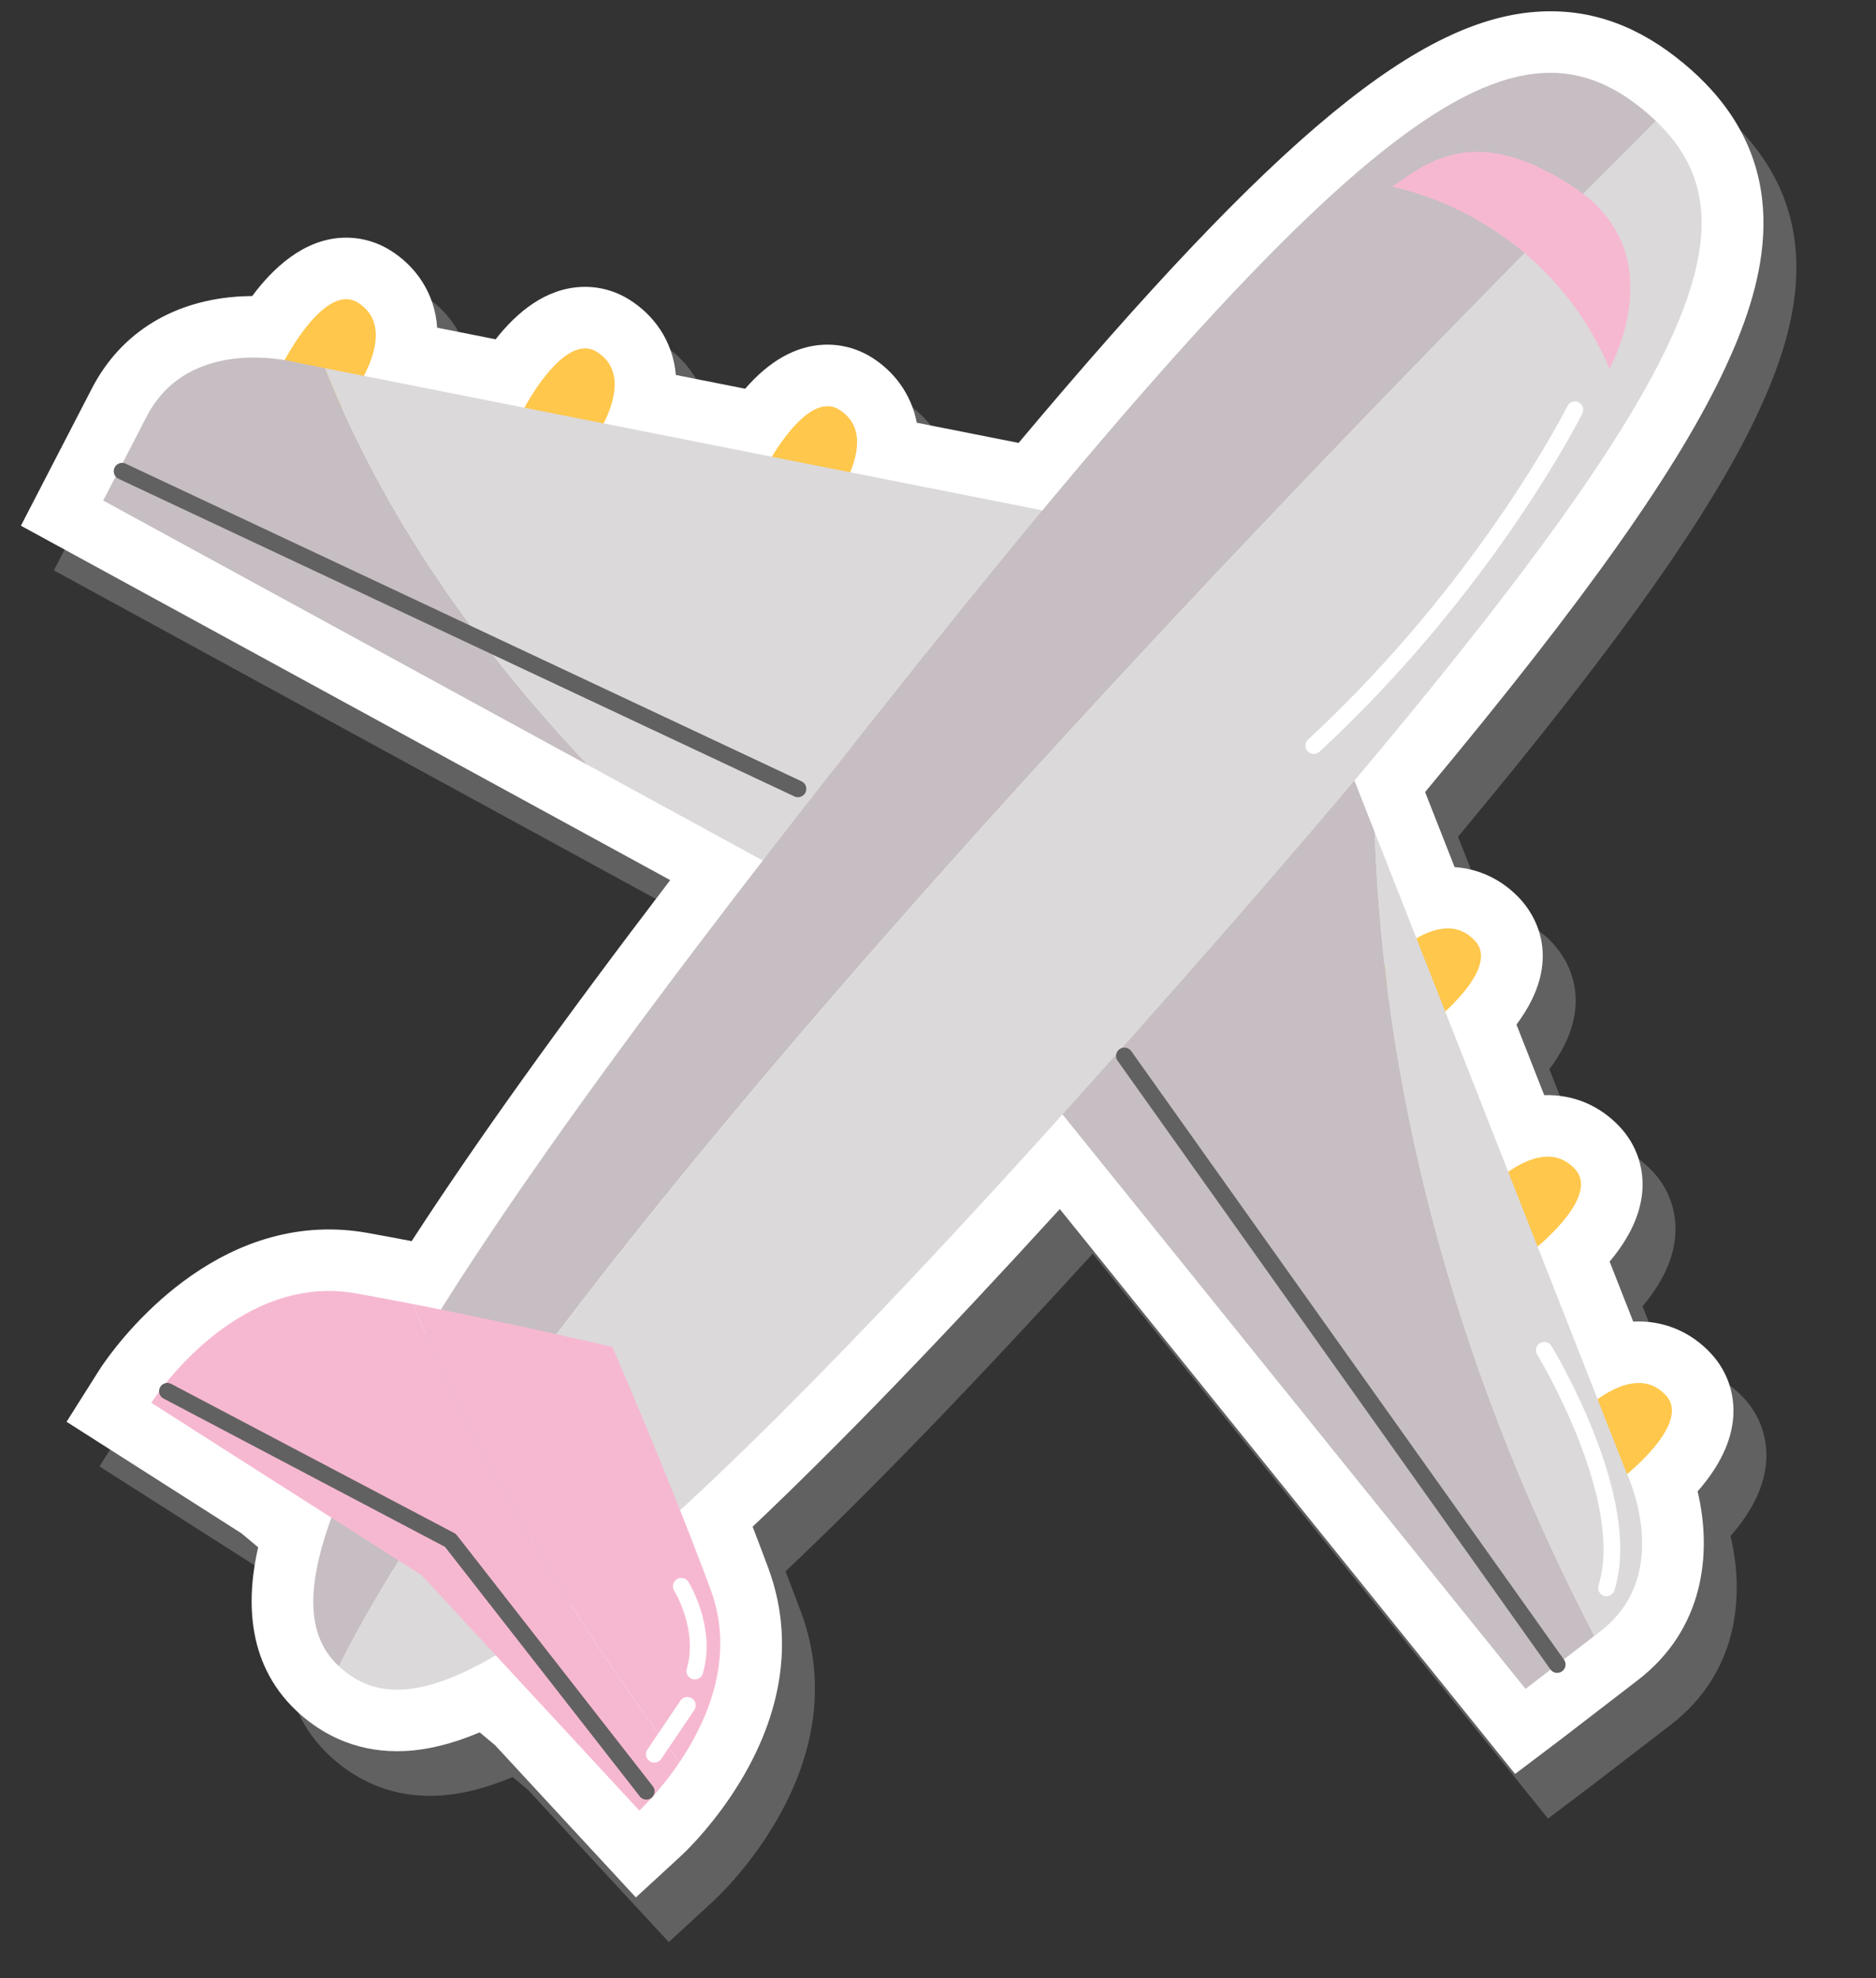 <?xml version="1.0" encoding="UTF-8"?> <svg xmlns="http://www.w3.org/2000/svg" width="110" height="116" viewBox="0 0 110 116" fill="none"><rect x="0" y="0" width="110" height="116" fill="#333333" stroke="none"/><path d="M101.523 7.109C101.239 6.838 100.967 6.595 100.69 6.364C98.047 4.156 95.299 3.151 92.293 3.293C85.208 3.629 76.822 10.523 61.656 28.589L55.685 27.405C55.354 25.651 54.283 24.355 53.056 23.583C52.199 23.044 51.217 22.785 50.217 22.832L50.215 22.832C48.582 22.91 47.044 23.776 45.623 25.412L41.559 24.607C41.384 22.565 40.23 21.068 38.841 20.194C37.984 19.655 37.002 19.396 36.002 19.444C33.925 19.542 32.253 20.905 30.993 22.513L27.564 21.833C27.423 19.738 26.254 18.201 24.834 17.309C23.978 16.771 22.997 16.511 21.997 16.559C19.697 16.667 17.906 18.377 16.721 19.977C16.533 19.978 16.346 19.983 16.16 19.992C12.162 20.181 9.024 22.097 7.323 25.387L4.777 30.31L3.157 33.445L6.254 35.135L34.695 50.658L41.228 54.225C34.842 62.595 29.849 69.568 26.069 75.394C25.199 75.227 24.324 75.064 23.459 74.909C22.521 74.742 21.565 74.678 20.62 74.723C12.802 75.093 7.955 82.628 7.753 82.949L5.834 85.987L8.863 87.919L16.084 92.524L17.068 93.346C16.446 96.065 16.215 100.039 19.335 102.958C19.459 103.074 19.59 103.19 19.724 103.301C20.463 103.92 21.285 104.411 22.155 104.747C23.247 105.168 24.423 105.352 25.655 105.293C27.023 105.228 28.477 104.869 30.058 104.199L30.956 104.948L36.771 111.236L39.215 113.877L41.863 111.441C42.016 111.301 43.4 110.004 44.784 107.946C47.802 103.451 48.561 98.823 46.978 94.559C46.693 93.792 46.386 92.984 46.061 92.14C51.046 87.423 56.978 81.288 64.071 73.513L88.573 103.912L90.769 106.637L93.569 104.52C93.569 104.52 93.581 104.511 97.615 101.405L97.97 101.132C101.828 98.161 102.34 93.739 101.47 90.068C102.764 88.592 103.466 87.123 103.562 85.68C103.652 84.319 103.199 83.018 102.286 82.018C101.09 80.707 99.473 80.03 97.734 80.112C97.721 80.113 97.708 80.113 97.695 80.114L96.311 76.594C97.502 75.177 98.147 73.769 98.234 72.388C98.318 71.035 97.864 69.742 96.956 68.746C95.777 67.454 94.189 66.778 92.477 66.837L90.85 62.695C93.726 58.858 91.836 56.175 91.093 55.361C90.054 54.224 88.699 53.563 87.221 53.463L85.89 50.075L85.492 49.062C94.934 37.73 100.397 29.995 103.117 24.128C105.136 19.77 107.243 13.342 102.246 7.847C102.02 7.601 101.776 7.349 101.523 7.109Z" fill="#626161"></path><path d="M99.593 4.491C99.308 4.22 99.037 3.977 98.759 3.746C96.117 1.538 93.368 0.532 90.362 0.675C83.277 1.011 74.891 7.905 59.726 25.971L53.755 24.787C53.423 23.034 52.352 21.737 51.125 20.965C50.269 20.427 49.286 20.167 48.286 20.214L48.284 20.214C46.651 20.292 45.114 21.158 43.693 22.794L39.628 21.988C39.454 19.947 38.3 18.45 36.91 17.576C36.054 17.037 35.072 16.778 34.071 16.826C31.994 16.924 30.323 18.287 29.062 19.895L25.633 19.215C25.492 17.12 24.324 15.583 22.904 14.691C22.048 14.153 21.067 13.893 20.066 13.941C17.767 14.049 15.975 15.758 14.79 17.359C14.602 17.36 14.416 17.365 14.229 17.374C10.232 17.564 7.094 19.479 5.393 22.768L2.847 27.692L1.226 30.827L4.324 32.517L32.764 48.04L39.298 51.607C32.911 59.977 27.918 66.95 24.138 72.776C23.269 72.609 22.394 72.446 21.529 72.291C20.59 72.124 19.634 72.06 18.69 72.105C10.872 72.475 6.025 80.01 5.822 80.331L3.903 83.369L6.933 85.301L14.153 89.906L15.137 90.728C14.515 93.447 14.285 97.421 17.405 100.34C17.528 100.456 17.659 100.572 17.794 100.683C18.532 101.302 19.355 101.793 20.225 102.129C21.316 102.55 22.492 102.734 23.725 102.675C25.093 102.61 26.547 102.251 28.128 101.581L29.025 102.33L34.841 108.618L37.284 111.259L39.933 108.823C40.086 108.683 41.469 107.386 42.853 105.328C45.872 100.833 46.63 96.205 45.047 91.941C44.763 91.174 44.456 90.366 44.131 89.522C49.116 84.805 55.048 78.67 62.141 70.895L86.643 101.294L88.839 104.019L91.638 101.902C91.638 101.902 91.651 101.892 95.685 98.787L96.04 98.514C99.897 95.543 100.409 91.121 99.54 87.45C100.834 85.974 101.535 84.505 101.631 83.062C101.721 81.701 101.269 80.4 100.355 79.4C99.159 78.089 97.542 77.412 95.804 77.494C95.79 77.495 95.778 77.495 95.764 77.496L94.381 73.976C95.572 72.558 96.217 71.15 96.303 69.77C96.388 68.417 95.934 67.124 95.026 66.128C93.847 64.836 92.258 64.16 90.547 64.219L88.919 60.077C91.795 56.24 89.905 53.557 89.162 52.743C88.124 51.605 86.768 50.945 85.291 50.845L83.96 47.457L83.561 46.444C93.004 35.112 98.467 27.377 101.186 21.509C103.206 17.152 105.313 10.724 100.315 5.229C100.089 4.983 99.845 4.731 99.593 4.491Z" fill="white"></path><path d="M16.694 21.113C16.694 21.113 19.065 16.539 20.985 17.745C23.799 19.513 20.076 23.972 20.076 23.972L16.694 21.113Z" fill="#FFC74B"></path><path d="M30.7 23.998C30.7 23.998 33.072 19.424 34.991 20.63C37.806 22.398 34.082 26.857 34.082 26.857L30.7 23.998Z" fill="#FFC74B"></path><path d="M44.913 27.388C44.913 27.388 47.285 22.814 49.205 24.02C52.02 25.79 48.296 30.247 48.296 30.247L44.913 27.388Z" fill="#FFC74B"></path><path d="M95.139 86.653C95.139 86.653 99.219 83.505 97.69 81.832C95.448 79.376 91.724 83.834 91.724 83.834L95.139 86.653Z" fill="#FFC74B"></path><path d="M89.809 73.382C89.809 73.382 93.888 70.236 92.36 68.561C90.118 66.105 86.394 70.563 86.394 70.563L89.809 73.382Z" fill="#FFC74B"></path><path d="M83.945 59.998C83.945 59.998 88.025 56.851 86.496 55.177C84.254 52.721 80.531 57.178 80.531 57.178L83.945 59.998Z" fill="#FFC74B"></path><path d="M17.498 21.279C17.498 21.279 11.147 19.5 8.599 24.425C6.051 29.35 6.051 29.35 6.051 29.35L34.492 44.873C27.919 37.931 22.511 30.222 19.056 21.589L17.498 21.279Z" fill="#C6BEC2"></path><path d="M61.772 30.056L19.056 21.589C22.512 30.221 27.919 37.931 34.492 44.873L44.725 50.459L61.772 30.056Z" fill="#DBD9DA"></path><path d="M93.482 95.927C93.603 95.833 93.716 95.746 93.845 95.648C98.238 92.265 95.359 86.332 95.359 86.332L80.6 48.778C81.18 65.253 85.887 81.32 93.482 95.927Z" fill="#DBD9DA"></path><path d="M80.6 48.778L78.849 44.324L61.803 64.726L89.451 99.031C89.451 99.031 89.463 99.021 93.482 95.927C85.887 81.32 81.18 65.253 80.6 48.778Z" fill="#C6BEC2"></path><path d="M97.1 7.099C96.894 6.902 96.677 6.707 96.449 6.516C88.492 -0.132 79.161 6.572 48.501 45.613C18.384 83.965 15.796 93.891 19.87 97.703C32.682 72.29 80.141 24.037 97.1 7.099Z" fill="#C6BEC2"></path><path d="M97.645 7.659C97.472 7.469 97.291 7.282 97.1 7.1C80.141 24.037 32.682 72.291 19.87 97.704C19.944 97.773 20.018 97.84 20.096 97.904C20.531 98.268 21.003 98.56 21.528 98.764C26.587 100.715 36.637 94.273 66.501 60.654C97.646 25.591 103.772 14.395 97.645 7.659Z" fill="#DBD9DA"></path><path d="M65.931 61.918L91.306 97.603" stroke="#626161" stroke-width="0.98" stroke-miterlimit="10" stroke-linecap="round" stroke-linejoin="round"></path><path d="M46.788 46.256L7.16 27.632" stroke="#626161" stroke-width="0.98" stroke-miterlimit="10" stroke-linecap="round" stroke-linejoin="round"></path><path d="M92.344 24.03C92.344 24.03 87.228 34.293 77.035 43.72" stroke="white" stroke-width="0.98" stroke-miterlimit="10" stroke-linecap="round" stroke-linejoin="round"></path><path d="M90.552 79.175C90.552 79.175 95.843 87.852 94.195 93.106" stroke="white" stroke-width="0.98" stroke-miterlimit="10" stroke-linecap="round" stroke-linejoin="round"></path><path d="M20.894 75.843C13.735 74.563 8.873 82.258 8.873 82.258L24.723 92.366L37.488 106.166C37.488 106.166 38.671 105.077 39.856 103.314C33.546 94.949 28.23 85.918 24.202 76.464C23.103 76.249 21.991 76.039 20.894 75.843Z" fill="#F6B8D1"></path><path d="M41.663 93.195C39.131 86.376 35.906 78.98 35.906 78.98C35.906 78.98 30.274 77.648 24.203 76.464C28.231 85.918 33.548 94.949 39.857 103.314C41.493 100.878 43.131 97.15 41.663 93.195Z" fill="#F6B8D1"></path><path d="M39.949 93.014C39.949 93.014 41.476 95.466 40.741 97.987" stroke="white" stroke-width="0.98" stroke-miterlimit="10" stroke-linecap="round" stroke-linejoin="round"></path><path d="M40.304 99.996L38.367 102.862" stroke="white" stroke-width="0.98" stroke-miterlimit="10" stroke-linecap="round" stroke-linejoin="round"></path><path d="M9.812 81.576L26.41 90.323L37.9 105.042" stroke="#626161" stroke-width="0.97" stroke-miterlimit="10" stroke-linecap="round" stroke-linejoin="round"></path><path d="M81.618 10.953C81.618 10.953 90.454 12.457 94.369 21.606C94.369 21.606 98.184 14.93 92.373 11.038C86.561 7.148 83.728 9.484 81.618 10.953Z" fill="#F6B8D1"></path></svg> 